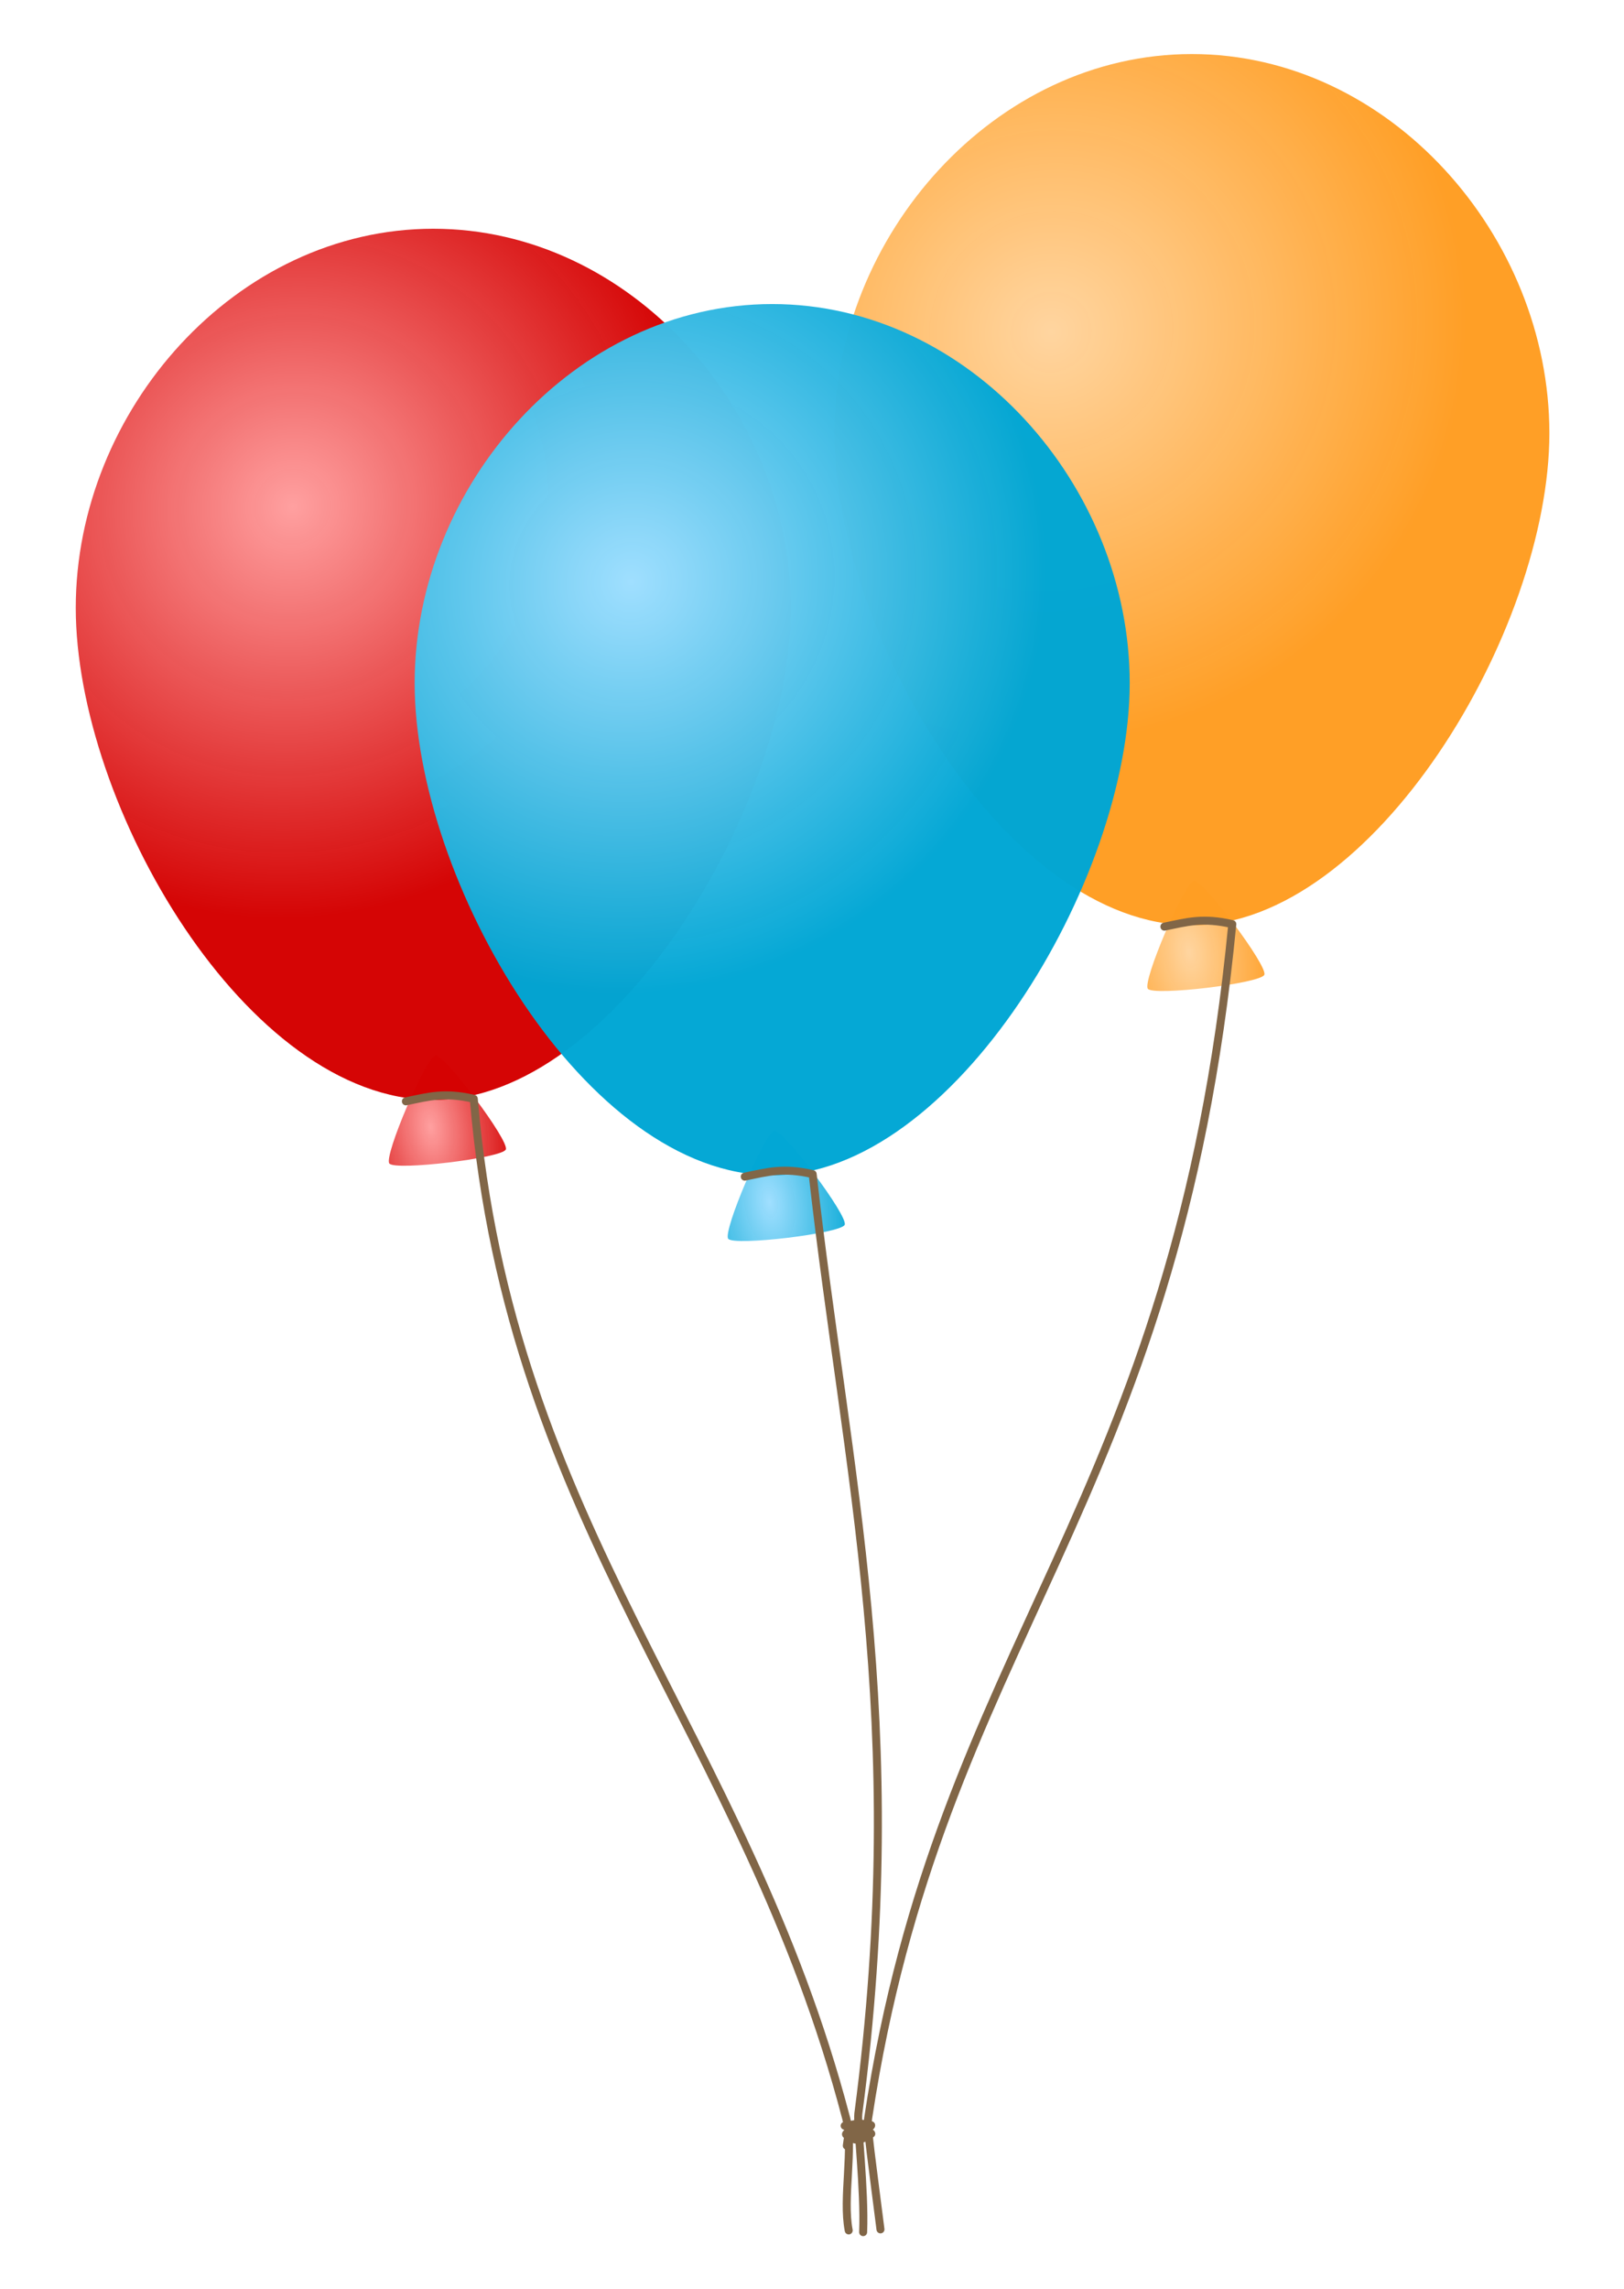 <?xml version="1.0" encoding="UTF-8" standalone="no"?>
<!-- Created with Inkscape (http://www.inkscape.org/) -->
<svg
    xmlns:inkscape="http://www.inkscape.org/namespaces/inkscape"
    xmlns:rdf="http://www.w3.org/1999/02/22-rdf-syntax-ns#"
    xmlns="http://www.w3.org/2000/svg"
    xmlns:sodipodi="http://sodipodi.sourceforge.net/DTD/sodipodi-0.dtd"
    xmlns:cc="http://web.resource.org/cc/"
    xmlns:xlink="http://www.w3.org/1999/xlink"
    xmlns:dc="http://purl.org/dc/elements/1.1/"
    xmlns:svg="http://www.w3.org/2000/svg"
    xmlns:ns1="http://sozi.baierouge.fr"
    id="svg5896"
    sodipodi:docname="balloons.svg"
    inkscape:export-filename="/home/carlos/Documents/balloons.png"
    viewBox="0 0 389.76 549.21"
    sodipodi:version="0.32"
    inkscape:export-xdpi="300"
    version="1.0"
    inkscape:output_extension="org.inkscape.output.svg.inkscape"
    inkscape:export-ydpi="300"
    inkscape:version="0.45.1"
    sodipodi:docbase="/home/carlos/Documents"
  >
  <defs
      id="defs5898"
    >
    <linearGradient
        id="linearGradient14806"
      >
      <stop
          id="stop14808"
          style="stop-color:#a0dfff"
          offset="0"
      />
      <stop
          id="stop14810"
          style="stop-color:#00a6d4;stop-opacity:.98"
          offset="1"
      />
    </linearGradient
    >
    <linearGradient
        id="linearGradient14841"
      >
      <stop
          id="stop14843"
          style="stop-color:#ffd5a0"
          offset="0"
      />
      <stop
          id="stop14845"
          style="stop-color:#ff9d22;stop-opacity:.98"
          offset="1"
      />
    </linearGradient
    >
    <linearGradient
        id="linearGradient6752"
      >
      <stop
          id="stop6754"
          style="stop-color:#ffa0a0"
          offset="0"
      />
      <stop
          id="stop6756"
          style="stop-color:#d40000;stop-opacity:.979"
          offset="1"
      />
    </linearGradient
    >
    <radialGradient
        id="radialGradient6980"
        xlink:href="#linearGradient6752"
        gradientUnits="userSpaceOnUse"
        cy="897.66"
        cx="125.7"
        gradientTransform="matrix(1.455 -.193 .356 2.69 -376.97 -1493.1)"
        r="21.995"
        inkscape:collect="always"
    />
    <radialGradient
        id="radialGradient6982"
        xlink:href="#linearGradient6752"
        gradientUnits="userSpaceOnUse"
        cy="540.68"
        cx="236.82"
        gradientTransform="matrix(.261 .346 -.356 .269 309.64 -22.842)"
        r="352.86"
        inkscape:collect="always"
    />
    <radialGradient
        id="radialGradient6984"
        xlink:href="#linearGradient14841"
        gradientUnits="userSpaceOnUse"
        cy="897.66"
        cx="125.7"
        gradientTransform="matrix(1.455 -.193 .356 2.69 -376.97 -1493.1)"
        r="21.995"
        inkscape:collect="always"
    />
    <radialGradient
        id="radialGradient6986"
        xlink:href="#linearGradient14841"
        gradientUnits="userSpaceOnUse"
        cy="540.68"
        cx="236.82"
        gradientTransform="matrix(.261 .346 -.356 .269 594.53 -88.437)"
        r="352.86"
        inkscape:collect="always"
    />
    <radialGradient
        id="radialGradient6988"
        xlink:href="#linearGradient14806"
        gradientUnits="userSpaceOnUse"
        cy="897.66"
        cx="125.7"
        gradientTransform="matrix(1.455 -.193 .356 2.69 -376.97 -1493.1)"
        r="21.995"
        inkscape:collect="always"
    />
    <radialGradient
        id="radialGradient6990"
        xlink:href="#linearGradient14806"
        gradientUnits="userSpaceOnUse"
        cy="540.68"
        cx="236.82"
        gradientTransform="matrix(.261 .346 -.356 .269 436.92 5.442)"
        r="352.86"
        inkscape:collect="always"
    />
  </defs
  >
  <sodipodi:namedview
      id="base"
      bordercolor="#666666"
      inkscape:pageshadow="2"
      guidetolerance="10"
      pagecolor="#ffffff"
      gridtolerance="10000"
      inkscape:window-height="715"
      width="11cm"
      inkscape:zoom="0.35"
      objecttolerance="10"
      height="15.5cm"
      borderopacity="1.0"
      inkscape:current-layer="layer1"
      inkscape:cx="818.87287"
      inkscape:cy="377.75253"
      inkscape:window-y="0"
      inkscape:window-x="0"
      inkscape:window-width="1018"
      inkscape:pageopacity="0.0"
      inkscape:document-units="px"
  />
  <g
      id="layer1"
      inkscape:label="Layer 1"
      inkscape:groupmode="layer"
      transform="translate(-23.268 -17.458)"
    >
    <g
        id="g6968"
        transform="matrix(.639 0 0 .639 -20.883 8.318)"
      >
      <path
          id="path14767"
          style="fill:url(#radialGradient6980)"
          sodipodi:type="star"
          d="m127.28 870.53c3.5-0.42 27.8 32.02 26.42 35.26-1.39 3.24-41.63 8.07-43.75 5.25-2.11-2.82 13.83-40.09 17.33-40.51z"
          sodipodi:r1="25.43499"
          inkscape:flatsided="true"
          transform="translate(105.37 -459.84)"
          sodipodi:arg2="-0.64302775"
          sodipodi:arg1="-1.6902254"
          inkscape:randomized="0"
          sodipodi:cy="895.78851"
          sodipodi:cx="130.30968"
          inkscape:rounded="0.08"
          sodipodi:r2="18.553974"
          sodipodi:sides="3"
      />
      <path
          id="path14753"
          sodipodi:nodetypes="czzsz"
          style="fill:url(#radialGradient6982)"
          d="m366.13 242.56c0 74.13-66.2 184.8-134.29 184.8-70.11 0-134.29-110.67-134.29-184.8 0.004-74.12 60.16-142.36 134.29-142.36s134.29 68.24 134.29 142.36z"
      />
      <path
          id="path14790"
          sodipodi:nodetypes="ccsc"
          style="stroke-linejoin:round;stroke:#816647;stroke-linecap:round;stroke-width:3;fill:none"
          d="m221.54 427.87c8.45-1.75 14.4-3.53 25.5-0.95 13.65 161.48 101.75 237.18 139.84 382.7 2.96 11.32-1.41 30.09 0.98 42.23"
      />
      <path
          id="path14822"
          style="fill:url(#radialGradient6984)"
          sodipodi:type="star"
          d="m127.28 870.53c3.5-0.42 27.8 32.02 26.42 35.26-1.39 3.24-41.63 8.07-43.75 5.25-2.11-2.82 13.83-40.09 17.33-40.51z"
          sodipodi:r1="25.43499"
          inkscape:flatsided="true"
          transform="translate(390.26 -525.44)"
          sodipodi:arg2="-0.64302775"
          sodipodi:arg1="-1.6902254"
          inkscape:randomized="0"
          sodipodi:cy="895.78851"
          sodipodi:cx="130.30968"
          inkscape:rounded="0.08"
          sodipodi:r2="18.553974"
          sodipodi:sides="3"
      />
      <path
          id="path14824"
          sodipodi:nodetypes="czzsz"
          style="fill:url(#radialGradient6986)"
          d="m651.02 176.97c0 74.12-66.2 184.79-134.29 184.79-70.11 0-134.28-110.67-134.28-184.79 0-74.13 60.16-142.37 134.28-142.37 74.13 0.001 134.29 68.24 134.29 142.37z"
      />
      <path
          id="path14826"
          sodipodi:nodetypes="ccsc"
          style="stroke-linejoin:round;stroke:#816647;stroke-linecap:round;stroke-width:3;fill:none"
          d="m506.43 362.27c8.46-1.74 14.4-3.53 25.5-0.95-21.27 220.57-109.66 268.39-136.79 448.54-0.49 3.26 1.51 16.73 4.65 41.6"
      />
      <path
          id="path14796"
          style="fill:url(#radialGradient6988)"
          sodipodi:type="star"
          sodipodi:sides="3"
          sodipodi:r1="25.43499"
          sodipodi:r2="18.553974"
          sodipodi:arg1="-1.6902254"
          sodipodi:arg2="-0.64302775"
          transform="translate(232.65 -431.56)"
          inkscape:randomized="0"
          sodipodi:cy="895.78851"
          sodipodi:cx="130.30968"
          inkscape:rounded="0.08"
          inkscape:flatsided="true"
          d="m127.28 870.53c3.5-0.42 27.8 32.02 26.42 35.26-1.39 3.24-41.63 8.07-43.75 5.25-2.11-2.82 13.83-40.09 17.33-40.51z"
      />
      <path
          id="path14798"
          sodipodi:nodetypes="czzsz"
          style="fill:url(#radialGradient6990)"
          d="m493.4 270.85c0 74.12-66.19 184.79-134.28 184.79-70.11 0-134.29-110.67-134.29-184.79 0-74.13 60.16-142.37 134.29-142.37 74.12 0 134.28 68.24 134.28 142.37z"
      />
      <path
          id="path14800"
          sodipodi:nodetypes="cccc"
          style="stroke-linejoin:round;stroke:#816647;stroke-linecap:round;stroke-width:3;fill:none"
          d="m348.82 456.15c8.45-1.75 14.4-3.53 25.5-0.95 12.62 112.79 36.62 204.67 17.15 352.81-0.49 4.7 2.43 28.23 1.81 44.49"
      />
      <path
          id="path6930"
          style="fill-rule:evenodd;fill:#816647"
          d="m391.03 810.22c-1.08 0.13-1.45 0.42-4.65 0.84-0.83-0.01-1.52 0.64-1.54 1.47-0.01 0.83 0.64 1.52 1.47 1.53-0.45 0.34-1.03 0.95-0.97 1.82 0.04 0.5 0.4 0.99 0.72 1.24-0.01 0.08-0.05 0.14-0.06 0.22-0.09 0.6-0.21 1.4-0.34 2.5-0.11 0.83 0.48 1.59 1.31 1.69s1.58-0.48 1.69-1.31c0.08-0.65 0.13-0.97 0.18-1.41 0.62 0.29 1.35 0.5 2.25 0.47 1.63-0.05 3.59-0.75 6.1-2.5 0.44-0.3 0.69-0.81 0.65-1.34-0.04-0.55-0.43-1.08-0.78-1.32-0.07-0.04-0.12-0.02-0.18-0.06 0.45-0.35 0.97-0.97 0.9-1.81-0.05-0.69-0.56-1.26-1.25-1.37-3.58-0.6-4.42-0.8-5.5-0.66z"
      />
    </g
    >
  </g
  >
</svg
>

